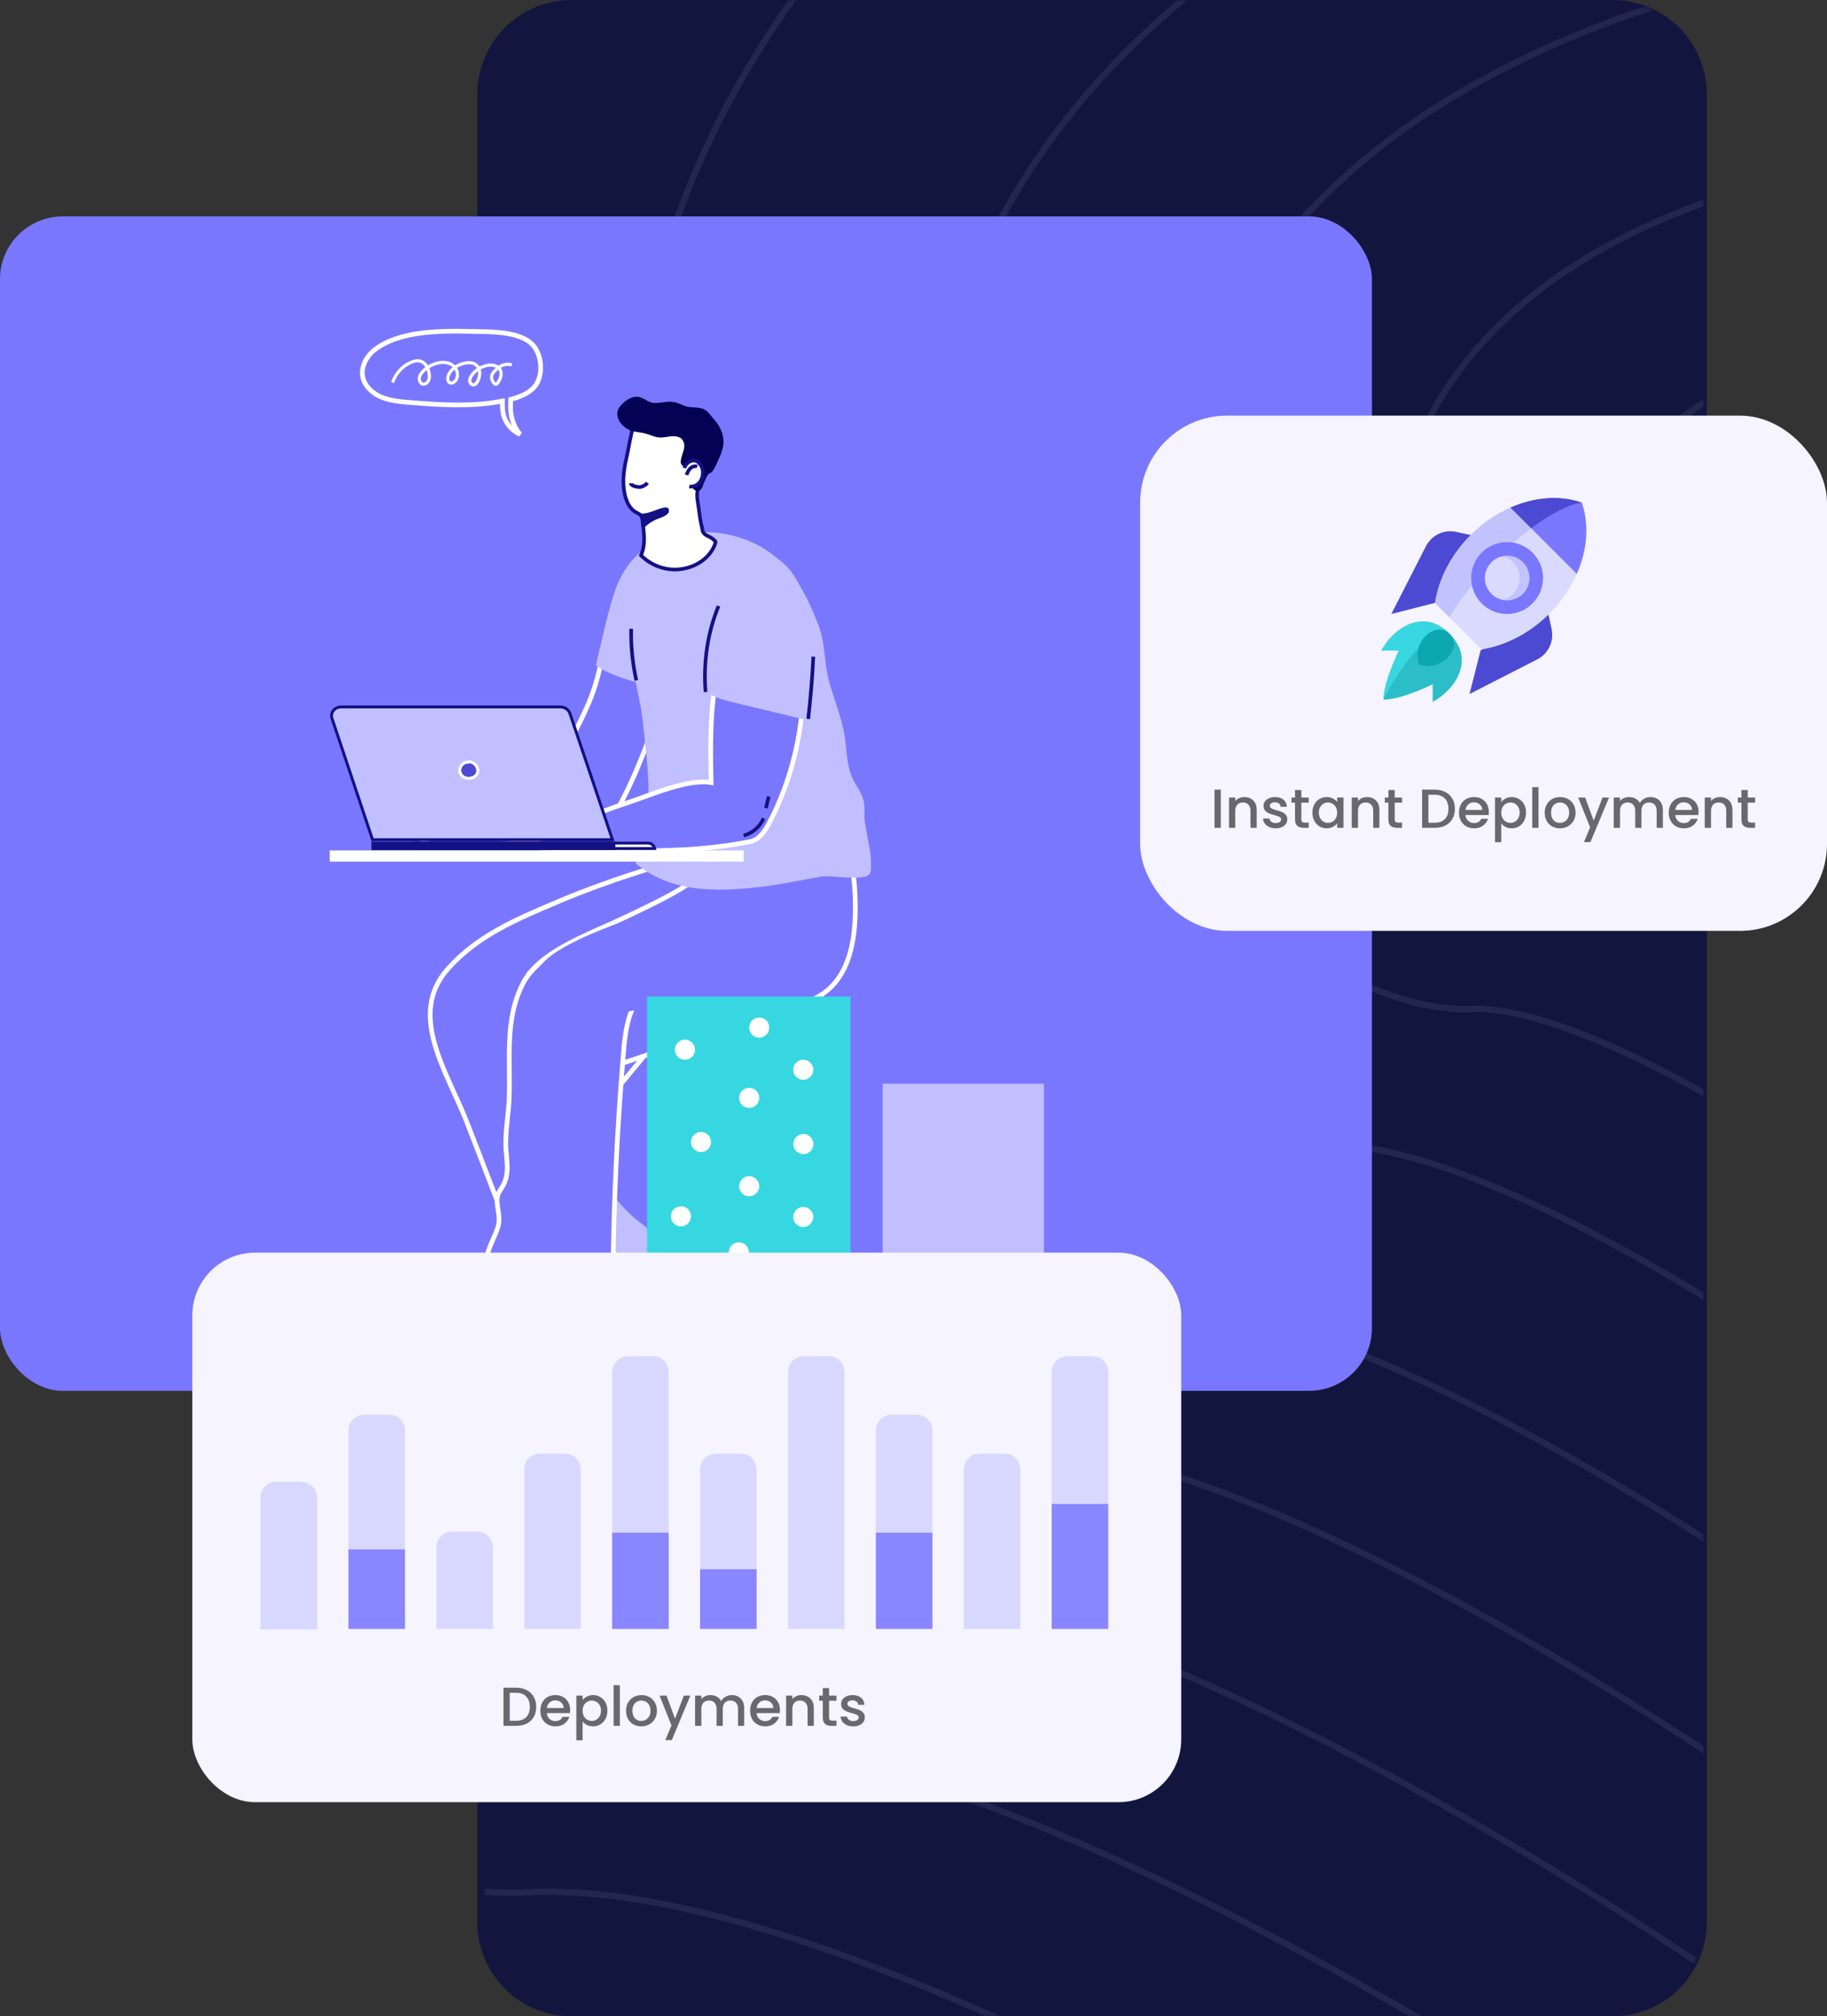 <svg width="532" height="587" viewBox="0 0 532 587" fill="none" xmlns="http://www.w3.org/2000/svg">
<rect x="0" y="0" width="532" height="587" fill="#333333" stroke="none"/>
<path d="M139 27.425C139 12.278 151.279 0 166.425 0H469.575C484.721 0 497 12.278 497 27.425V559.575C497 574.721 484.721 587 469.575 587H166.425C151.279 587 139 574.721 139 559.575V27.425Z" fill="#12163E"/>
<mask id="mask0_123_3" style="mask-type:alpha" maskUnits="userSpaceOnUse" x="141" y="0" width="355" height="587">
<path d="M141 27.425C141 12.278 153.279 0 168.425 0H468.575C483.721 0 496 12.278 496 27.425V559.575C496 574.721 483.721 587 468.575 587H168.425C153.279 587 141 574.721 141 559.575V27.425Z" fill="#12163E"/>
</mask>
<g mask="url(#mask0_123_3)">
<path d="M977.293 -62.478C958.872 -210.931 815.648 -217.388 815.648 -217.388C654.003 -268.575 217.562 -230.858 123.27 45.958C28.977 322.775 215.542 424.476 292.997 421.109C354.96 418.415 473.724 492.277 525.361 529.545C672.996 662.633 814.974 565.915 878.959 514.728C1069.56 388.106 988.742 29.794 977.293 -62.478Z" stroke="#23274F" stroke-width="1.828"/>
<path d="M1051.64 -104.485C1030.03 -278.635 861.944 -286.21 861.944 -286.21C672.246 -346.258 160.061 -302.012 49.404 22.722C-61.253 347.456 157.69 466.762 248.587 462.812C321.305 459.651 460.68 546.3 521.278 590.019C694.536 746.144 861.154 632.685 936.243 572.637C1159.93 424.096 1065.08 3.76 1051.64 -104.485Z" stroke="#23274F" stroke-width="1.828"/>
<path d="M1130.23 -149.154C1105.22 -350.65 910.758 -359.414 910.758 -359.414C691.284 -428.891 98.705 -377.698 -29.321 -1.972C-157.347 373.753 95.962 511.793 201.126 507.222C285.258 503.565 446.51 603.819 516.62 654.404C717.072 835.044 909.843 703.769 996.718 634.292C1255.51 462.427 1145.78 -23.913 1130.23 -149.154Z" stroke="#23274F" stroke-width="1.828"/>
<path d="M1207.55 -193.04C1179.2 -421.402 958.785 -431.334 958.785 -431.334C710.016 -510.075 38.34 -452.056 -106.775 -26.234C-251.89 399.588 35.231 556.034 154.433 550.853C249.794 546.709 432.57 660.33 512.038 717.659C739.247 922.385 957.749 773.607 1056.22 694.866C1349.56 500.086 1225.18 -51.099 1207.55 -193.04Z" stroke="#23274F" stroke-width="1.828"/>
<path d="M1295.02 -242.411C1262.89 -500.998 1013.11 -512.245 1013.11 -512.245C731.203 -601.407 -29.943 -535.709 -194.388 -53.528C-358.833 428.653 -33.467 605.804 101.613 599.938C209.677 595.246 416.8 723.905 506.853 788.822C764.327 1020.64 1011.93 852.174 1123.52 763.011C1455.94 542.452 1314.98 -81.684 1295.02 -242.411Z" stroke="#23274F" stroke-width="1.828"/>
<path d="M904.565 -21.415C889.269 -144.712 770.336 -150.074 770.336 -150.074C636.106 -192.588 273.686 -161.262 195.386 68.646C117.085 298.554 272.009 383.021 336.327 380.224C387.782 377.987 486.403 439.333 529.282 470.286C651.878 580.82 769.776 500.493 822.909 457.979C981.188 352.814 914.073 55.221 904.565 -21.415Z" stroke="#23274F" stroke-width="1.828"/>
<path d="M822.174 25.605C810.435 -68.906 719.161 -73.017 719.161 -73.017C616.147 -105.605 338.011 -81.593 277.92 94.641C217.829 270.874 336.723 335.621 386.084 333.477C425.572 331.762 501.259 378.786 534.166 402.512C628.251 487.241 718.731 425.667 759.507 393.079C880.977 312.466 829.471 84.35 822.174 25.605Z" stroke="#23274F" stroke-width="1.828"/>
<path d="M752.458 65.573C743.729 -4.471 675.858 -7.518 675.858 -7.518C599.259 -31.669 392.44 -13.873 347.757 116.736C303.073 247.345 391.482 295.33 428.186 293.741C457.549 292.47 513.829 327.321 538.298 344.905C608.259 407.699 675.539 362.065 705.86 337.913C796.184 278.17 757.884 109.109 752.458 65.573Z" stroke="#23274F" stroke-width="1.828"/>
<path d="M690.348 100.838C684.3 52.383 637.28 50.275 637.28 50.275C584.212 33.568 440.93 45.879 409.974 136.231C379.018 226.584 440.267 259.78 465.695 258.681C486.038 257.801 525.028 281.91 541.98 294.074C590.448 337.514 637.059 305.945 658.065 289.238C720.64 247.909 694.106 130.955 690.348 100.838Z" stroke="#23274F" stroke-width="1.828"/>
<path d="M634.574 132.185C630.934 102.92 602.637 101.647 602.637 101.647C570.701 91.556 484.472 98.992 465.842 153.561C447.213 208.131 484.073 228.18 499.376 227.516C511.618 226.985 535.083 241.545 545.285 248.892C574.453 275.128 602.504 256.062 615.146 245.971C652.804 221.01 636.836 150.375 634.574 132.185Z" stroke="#23274F" stroke-width="1.828"/>
</g>
<rect y="63" width="399.489" height="341.897" rx="18.283" fill="#7A77FF"/>
<g clip-path="url(#clip0_123_3)">
<path d="M176.495 375.561C177.442 374.884 178.389 374.343 179.201 373.667C179.742 373.261 180.148 372.99 180.689 372.585C183.395 370.555 186.1 368.12 188.13 365.414C189.618 363.25 190.43 360.274 188.941 358.244C188.4 357.433 187.589 356.756 186.777 356.215C184.071 354.186 181.636 351.751 179.471 349.18C177.848 347.286 176.766 345.122 175.278 343.092C172.031 338.763 166.484 337.681 163.102 340.657C160.126 343.228 159.72 348.233 161.884 352.427C162.561 353.78 163.373 355.133 164.049 356.35C169.46 367.038 161.343 372.855 156.202 381.919C155.12 383.813 154.308 386.654 156.067 388.007C157.826 389.36 160.261 388.142 162.02 386.925C163.102 386.113 164.184 385.437 165.267 384.625C166.619 383.543 167.972 382.46 169.325 381.378C171.625 379.349 173.925 377.32 176.495 375.561Z" fill="#C1BFFF"/>
<path d="M121.569 242.846C121.84 243.658 122.651 244.47 124.275 245.417C126.304 246.634 128.875 246.634 131.31 246.634C143.35 246.364 155.255 245.011 167.025 242.44C170.813 241.629 174.736 240.546 177.577 237.976C179.471 236.217 180.689 234.053 181.771 231.888C186.776 222.012 190.294 211.595 193.811 201.179C196.517 193.332 199.358 183.186 190.97 177.504C184.206 173.039 179.877 177.91 177.442 184.268C176.224 187.65 175.413 191.167 174.601 194.685C173.519 199.42 172.166 203.343 170.001 207.808C168.648 210.784 167.16 213.76 165.266 216.33C163.102 219.442 160.396 222.148 157.42 224.448C151.873 228.777 145.109 232.024 138.48 234.459C134.692 235.947 130.904 237.164 126.981 238.382C124.41 239.058 120.893 240.682 121.569 242.846Z" fill="#7A77FF" stroke="white" stroke-width="1.371" stroke-miterlimit="10"/>
<path d="M166.078 380.161C166.349 377.32 166.349 374.479 166.484 371.502C166.619 368.661 166.484 365.82 166.078 363.115C165.943 361.762 165.672 360.409 164.861 359.191C164.184 358.244 163.372 357.433 162.29 356.756C160.802 355.809 159.179 355.268 157.42 355.268C155.661 355.268 153.902 355.809 152.685 357.027C151.467 358.244 148.626 357.703 148.22 359.327C146.597 365.009 148.22 373.126 147.679 379.078C147.544 380.837 147.273 382.596 147.138 384.354C147.003 385.301 147.003 386.113 147.273 386.925C147.679 388.007 148.626 389.63 149.438 390.307C150.52 390.983 151.873 390.983 153.226 390.983C155.255 390.848 157.285 390.848 159.449 390.713C161.073 390.577 162.831 390.442 164.049 389.36C164.861 388.548 165.131 387.331 165.266 386.248C165.808 384.084 165.943 382.19 166.078 380.161Z" fill="#C1BFFF" stroke="#131183" stroke-width="1.058" stroke-miterlimit="10"/>
<path d="M122.787 396.936C126.034 397.071 129.281 397.206 132.528 397.342C139.021 397.612 145.515 396.936 152.144 396.259C154.985 395.989 157.826 395.718 160.667 395.448C162.426 395.312 164.184 395.177 165.943 395.448C166.214 394.907 166.349 394.23 166.349 393.554C166.349 390.036 166.619 386.384 166.349 382.866C166.214 380.972 164.59 381.649 162.967 381.649C161.073 381.649 159.179 381.513 157.285 381.378C153.497 380.972 149.844 380.16 146.191 379.078C146.191 380.16 145.786 381.107 145.244 381.919C144.703 382.731 144.027 383.407 143.215 383.813C141.592 384.895 139.698 385.437 137.669 385.978C134.557 386.789 131.581 387.736 128.469 388.548C125.763 389.36 123.464 390.172 121.84 392.742C121.434 393.418 121.028 394.23 121.164 395.042C121.434 395.718 121.975 396.395 122.787 396.936Z" fill="#C1BFFF"/>
<path d="M198.682 171.145L198.411 172.363L198.682 171.145Z" fill="#7A483A"/>
<path d="M179.471 170.875C180.553 168.169 181.906 165.734 183.665 163.569C184.747 162.352 185.965 161.134 187.182 160.052C194.082 154.235 204.499 160.052 203.146 168.981C202.875 171.01 202.47 173.039 202.199 175.069C200.576 184.403 199.493 193.603 194.894 201.99C187.994 198.743 179.877 198.067 173.519 193.738C175.007 187.379 177.171 177.098 179.471 170.875Z" fill="#C1BFFF"/>
<path d="M147.403 356.432C147.483 356.638 147.563 356.844 147.642 357.05L147.456 357.122C148.871 356.806 153.387 356.297 157.991 355.777C163.496 355.156 169.127 354.521 169.731 354.186C170.892 353.605 168.065 338.166 166.985 332.269C166.807 331.297 166.677 330.585 166.619 330.24C165.266 321.988 163.778 313.736 162.019 305.483C161.657 303.742 161.333 301.729 160.986 299.569C160.685 297.7 160.367 295.721 159.99 293.713C162.561 293.172 164.996 292.766 167.566 292.766M147.403 356.432C147.516 356.408 147.638 356.385 147.769 356.361C148.368 356.253 149.221 356.13 150.237 355.998C152.274 355.733 155.011 355.424 157.783 355.111L157.911 355.097C160.644 354.788 163.401 354.477 165.56 354.201C166.657 354.061 167.591 353.931 168.287 353.815C168.635 353.757 168.915 353.705 169.122 353.658C169.18 353.644 169.228 353.632 169.267 353.622M147.403 356.432C147.262 356.462 147.136 356.492 147.032 356.522C146.949 356.546 146.842 356.58 146.745 356.63L215.855 273.331M147.403 356.432C145.99 352.774 144.593 349.132 143.2 345.499C140.812 339.272 138.435 333.075 136.008 326.881C134.935 324.081 133.609 321.177 132.267 318.238C131.863 317.353 131.458 316.465 131.058 315.576C129.32 311.716 127.668 307.815 126.575 303.944C124.395 296.221 124.461 288.72 130.468 281.995C139.018 272.424 150.132 267.724 162.001 262.705C162.546 262.475 163.092 262.244 163.639 262.012C177.12 256.35 191.145 252.168 205.213 247.975C205.286 247.958 205.358 247.942 205.43 247.926C205.981 247.802 206.506 247.683 207.004 247.657C207.565 247.628 207.964 247.725 208.247 247.967L208.255 247.974L208.264 247.981C208.752 248.371 208.972 248.966 209.252 249.802C209.481 250.721 209.705 251.649 209.931 252.583C210.759 256.009 211.603 259.506 212.782 262.827L212.782 262.827L212.785 262.836C213.041 263.529 213.3 264.196 213.552 264.847C214.655 267.695 215.642 270.243 215.855 273.331M169.267 353.622C169.263 353.642 169.259 353.66 169.256 353.676C169.244 353.724 169.236 353.744 169.236 353.744C169.236 353.744 169.237 353.742 169.238 353.739C169.243 353.73 169.287 353.65 169.398 353.587C169.406 353.582 169.415 353.577 169.424 353.573L169.411 353.579L169.398 353.586C169.405 353.582 169.404 353.583 169.388 353.588C169.37 353.593 169.332 353.605 169.267 353.622ZM169.267 353.622C169.291 353.496 169.309 353.306 169.317 353.044C169.333 352.447 169.287 351.601 169.19 350.566C168.995 348.502 168.605 345.776 168.157 342.981C167.516 338.973 166.771 334.906 166.319 332.441C166.138 331.45 166.004 330.718 165.943 330.353L165.943 330.351C164.591 322.106 163.105 313.865 161.349 305.626L161.348 305.623C161.006 303.982 160.7 302.106 160.379 300.113C160.355 299.969 160.332 299.824 160.309 299.679C160.008 297.809 159.691 295.839 159.316 293.84L159.193 293.181L159.849 293.042C162.429 292.499 164.914 292.083 167.55 292.081M167.55 292.081C167.545 292.081 167.539 292.081 167.534 292.082L167.566 292.766M167.55 292.081C167.555 292.081 167.561 292.081 167.566 292.081V292.766M167.55 292.081C173.323 291.81 179.125 291.946 184.903 292.115C185.43 292.13 185.956 292.146 186.483 292.162C191.742 292.318 196.977 292.474 202.183 292.352L202.191 292.351H202.199H202.2H202.201H202.201H202.202H202.203H202.204H202.205H202.206H202.206H202.207H202.208H202.209H202.21H202.211H202.211H202.212H202.213H202.214H202.215H202.216H202.216H202.217H202.218H202.219H202.22H202.221H202.222H202.222H202.223H202.224H202.225H202.226H202.227H202.228H202.229H202.23H202.23H202.231H202.232H202.233H202.234H202.235H202.236H202.237H202.238H202.239H202.24H202.24H202.241H202.242H202.243H202.244H202.245H202.246H202.247H202.248H202.249H202.25H202.251H202.252H202.253H202.254H202.255H202.256H202.257H202.258H202.259H202.26H202.261H202.261H202.262H202.263H202.264H202.265H202.266H202.267H202.268H202.269H202.27H202.271H202.272H202.273H202.274H202.275H202.276H202.277H202.278H202.279H202.28H202.282H202.283H202.284H202.285H202.286H202.287H202.288H202.289H202.29H202.291H202.292H202.293H202.294H202.295H202.296H202.297H202.298H202.299H202.3H202.301H202.302H202.303H202.304H202.306H202.307H202.308H202.309H202.31H202.311H202.312H202.313H202.314H202.315H202.316H202.317H202.318H202.32H202.321H202.322H202.323H202.324H202.325H202.326H202.327H202.328H202.329H202.33H202.332H202.333H202.334H202.335H202.336H202.337H202.338H202.339H202.34H202.342H202.343H202.344H202.345H202.346H202.347H202.348H202.349H202.351H202.352H202.353H202.354H202.355H202.356H202.357H202.358H202.36H202.361H202.362H202.363H202.364H202.365H202.366H202.368H202.369H202.37H202.371H202.372H202.373H202.374H202.376H202.377H202.378H202.379H202.38H202.381H202.382H202.384H202.385H202.386H202.387H202.388H202.389H202.391H202.392H202.393H202.394H202.395H202.396H202.398H202.399H202.4H202.401H202.402H202.403H202.405H202.406H202.407H202.408H202.409H202.41H202.412H202.413H202.414H202.415H202.416H202.418H202.419H202.42H202.421H202.422H202.423H202.425H202.426H202.427H202.428H202.429H202.431H202.432H202.433H202.434H202.435H202.436H202.438H202.439H202.44H202.441H202.442H202.444H202.445H202.446H202.447H202.448H202.449H202.451H202.452H202.453H202.454H202.455H202.457H202.458H202.459H202.46H202.461H202.463H202.464H202.465H202.466H202.467H202.468H202.47H202.471H202.472H202.473H202.474H202.476H202.477H202.478H202.479H202.48H202.482H202.483H202.484H202.485H202.486H202.488H202.489H202.49H202.491H202.492H202.493H202.495H202.496H202.497H202.498H202.499H202.501H202.502H202.503H202.504H202.505H202.506H202.508H202.509H202.51H202.511H202.512H202.514H202.515H202.516H202.517H202.518H202.519H202.521H202.522H202.523H202.524H202.525H202.527H202.528H202.529H202.53H202.531H202.532H202.534H202.535H202.536H202.537H202.538H202.539H202.541H202.542H202.543H202.544H202.545H202.546H202.548H202.549H202.55H202.551H202.552H202.553H202.555H202.556H202.557H202.558H202.559H202.56H202.561H202.563H202.564H202.565H202.566H202.567H202.568H202.57H202.571H202.572H202.573H202.574H202.575H202.576H202.577H202.579H202.58H202.581H202.582H202.583H202.584H202.585H202.587H202.588H202.589H202.59H202.591H202.592H202.593H202.594H202.596H202.597H202.598H202.599H202.6H202.601H202.602H202.603H202.604H202.606H202.607H202.608H202.609H202.61H202.611H202.612H202.613H202.614H202.615H202.617H202.618H202.619H202.62H202.621H202.622H202.623H202.624H202.625H202.626H202.627H202.628H202.63H202.631H202.632H202.633H202.634H202.635H202.636H202.637H202.638H202.639H202.64H202.641H202.642H202.643H202.644H202.645H202.646H202.648H202.649H202.65H202.651H202.652H202.653H202.654H202.655H202.656H202.657H202.658H202.659H202.66H202.661H202.662H202.663H202.664H202.665H202.666H202.667H202.668H202.669H202.67H202.671H202.672H202.673H202.674H202.675H202.676H202.677H202.678H202.679H202.68H202.681H202.682H202.683H202.684H202.685H202.686H202.687H202.688H202.688H202.689H202.69H202.691H202.692H202.693H202.694H202.695H202.696H202.697H202.698H202.699H202.7H202.701H202.702H202.703H202.703H202.704H202.705H202.706H202.707H202.708H202.709H202.71H202.711H202.712H202.712H202.713H202.714H202.715H202.716H202.717H202.718H202.719H202.719H202.72H202.721H202.722H202.723H202.724H202.725H202.725H202.726H202.727H202.728H202.729H202.729M167.566 292.766C173.84 292.471 180.154 292.659 186.464 292.847C191.72 293.004 196.974 293.16 202.199 293.037H202.74M202.729 292.351C202.725 292.351 202.722 292.352 202.718 292.352L202.74 293.037M202.729 292.351H202.73H202.731H202.731H202.732H202.733H202.734H202.735H202.735H202.736H202.737H202.738H202.739H202.739H202.74V293.037M202.729 292.351C210.565 292.091 216.517 283.806 215.855 273.331M202.74 293.037C211.128 292.766 217.216 283.973 216.539 273.285L215.855 273.333C215.855 273.332 215.855 273.332 215.855 273.331" fill="#7A77FF" stroke="white" stroke-width="1.371"/>
<path d="M153.131 284.877L153.131 284.878L153.135 284.871C155.67 280.711 160.529 277.367 165.941 274.518C168.634 273.1 171.437 271.818 174.117 270.625C174.719 270.357 175.315 270.093 175.903 269.833C177.922 268.94 179.839 268.092 181.525 267.275L181.531 267.272C186.124 265.111 190.739 262.939 195.221 260.495C201.784 256.94 206.705 252.973 212.014 247.664C216.065 243.749 220.314 240.043 225.325 237.933C230.457 235.828 236.425 235.733 240.916 238.682C243.861 240.668 245.716 243.696 246.904 247.209C248.093 250.727 248.595 254.682 248.865 258.451C249.269 264.854 249.194 272.056 247.271 278.222C245.356 284.361 241.63 289.429 234.723 291.71L234.717 291.712C228.357 293.877 222.007 296.038 215.523 298.065L215.523 298.065L215.513 298.068C207.625 300.67 199.735 303.322 191.875 305.963C186.682 307.709 181.503 309.45 176.347 311.168C176.267 311.181 176.201 311.203 176.153 311.221C176.087 311.246 176.026 311.276 175.995 311.291H175.927L175.782 311.364C175.576 311.467 175.276 311.562 175.007 311.562H174.929L174.852 311.579C169.886 312.726 162.943 310.31 157.222 304.722L157.222 304.722L157.213 304.714C153.775 301.473 151.803 298.045 151.16 294.684C150.518 291.332 151.186 287.989 153.131 284.877Z" fill="#7A77FF" stroke="white" stroke-width="1.371"/>
<path d="M188.4 162.487C195.164 154.099 207.069 153.423 216.675 156.94C228.715 161.269 234.126 170.875 238.456 182.374C240.35 187.515 239.944 192.656 241.297 197.932C242.785 203.614 245.22 209.025 246.032 214.842C246.573 218.63 246.573 222.689 248.061 226.206C249.008 228.371 250.631 230.265 251.308 232.565C251.849 234.323 251.714 236.217 251.714 237.976C251.714 241.088 255.096 252.452 253.066 254.616C251.308 256.51 241.838 254.751 239.267 255.157C233.179 256.24 227.092 257.592 220.869 258.269C214.645 258.945 208.422 259.351 202.199 258.539C195.976 257.728 189.888 255.428 185.153 251.369C186.641 246.093 188.265 240.817 188.671 235.406C189.077 229.453 188.671 223.636 187.994 217.819C187.453 212.948 187.183 208.349 186.1 203.478C184.883 197.526 183.665 191.573 182.989 185.485C182.312 179.939 182.312 173.716 184.612 168.575C185.559 166.41 186.777 164.381 188.4 162.487Z" fill="#C1BFFF"/>
<path d="M203.281 142.465C203.552 141.924 203.958 141.383 204.228 140.841C204.905 139.624 205.446 138.406 205.987 137.053C206.934 134.618 207.61 132.048 207.475 129.342C207.34 126.772 206.122 124.472 204.363 122.578C203.416 121.631 202.74 120.819 201.387 120.684C199.899 120.549 198.411 120.819 196.788 120.955C194.758 121.09 192.594 120.955 190.564 120.413C187.182 119.602 185.559 120.008 184.612 123.39C183.53 126.907 183.124 130.289 182.312 133.807C181.5 137.459 181.094 141.247 182.177 144.9C182.583 146.253 183.259 147.606 184.341 148.553C185.559 149.635 186.776 149.364 187.047 151.258C187.453 154.911 188.129 158.293 186.641 161.675C189.753 164.787 194.352 166.41 198.817 165.599C203.011 164.922 206.934 162.216 208.287 158.158C208.287 158.023 208.422 157.752 208.287 157.617C208.287 157.482 208.151 157.346 208.016 157.346C207.475 156.67 206.528 156.264 205.716 155.858C205.446 155.723 205.175 155.452 204.905 155.182C204.634 154.911 204.499 154.37 204.499 153.964C203.958 151.935 203.687 149.77 203.416 147.741C203.281 146.388 202.605 143.953 203.281 142.465Z" fill="white" stroke="#131183" stroke-width="1.058" stroke-miterlimit="10"/>
<path d="M207.746 136.783C208.287 135.971 208.693 135.024 209.099 134.077C210.046 132.048 210.993 129.748 210.587 127.448C210.316 125.419 209.234 123.525 207.881 122.037C206.663 120.684 205.852 119.061 203.822 118.79C202.605 118.519 201.387 118.655 200.17 118.384C198.817 118.114 197.464 117.167 196.111 117.031C193.947 116.625 191.647 117.708 189.617 117.167C188.4 116.761 187.318 115.814 185.965 115.543C184.477 115.273 182.989 116.084 181.771 117.031C180.689 117.978 179.742 119.061 179.742 120.413C179.742 121.225 180.012 122.037 180.418 122.713C181.23 123.931 182.312 124.878 183.8 125.419C185.153 125.825 186.641 125.825 187.994 126.231C189.212 126.501 190.294 127.178 191.647 127.313C193.405 127.584 195.164 126.772 196.923 127.042C197.464 127.178 197.87 127.313 198.276 127.584C199.087 128.26 199.358 129.342 199.223 130.289C199.087 131.236 198.682 132.183 198.411 133.266C198.276 133.807 198.14 134.348 198.276 134.889C198.411 135.43 198.952 135.836 199.493 135.701C199.764 135.295 201.658 133.13 201.793 134.618C201.793 135.295 201.117 136.377 200.981 137.053C200.576 138.271 200.44 139.624 200.981 140.841C201.523 142.059 202.605 143.682 203.958 142.6C204.905 141.788 204.769 140.3 205.311 139.218C205.581 138.677 206.122 138.271 206.528 137.865C207.205 137.595 207.475 137.189 207.746 136.783Z" fill="#040254"/>
<path d="M148.229 320.678L148.229 320.678L148.229 320.666C148.365 317.676 148.337 314.68 148.308 311.715L148.308 311.691C148.279 308.712 148.252 305.765 148.387 302.852C148.659 297.03 149.581 291.391 152.422 286.038C153.781 283.516 156.328 280.815 159.209 278.781C162.108 276.735 165.211 275.457 167.664 275.593L167.78 275.6L167.892 275.568C169.706 275.043 171.568 274.428 173.431 273.812C174.693 273.395 175.956 272.977 177.207 272.587C180.335 271.612 183.46 270.783 186.569 270.451C188.349 270.315 190.08 270.363 191.187 271.359C192.379 272.443 192.458 274.393 192.059 276.253L192.057 276.262L192.056 276.27C191.401 279.739 189.827 282.869 188.087 286.045C187.854 286.469 187.619 286.895 187.382 287.322C185.862 290.065 184.302 292.883 183.286 295.932L183.283 295.939L183.281 295.947C182.175 299.542 181.765 303.394 181.494 307.054C179.734 328.442 178.651 349.833 178.515 371.363V371.367C178.515 371.483 178.46 371.66 178.176 371.902C177.89 372.148 177.439 372.396 176.829 372.635C175.613 373.111 173.938 373.482 172.159 373.768C169.032 374.269 165.72 374.485 164.321 374.576C164.133 374.588 163.979 374.598 163.865 374.606L163.854 374.607L163.843 374.608C160.012 375.005 156.027 374.61 152.148 373.807L152.143 373.806C151.514 373.68 148.674 372.881 145.993 371.953C144.656 371.491 143.387 371.006 142.468 370.568C142.005 370.347 141.661 370.153 141.448 369.994C141.4 369.958 141.364 369.929 141.338 369.906C141.476 367.667 141.747 365.374 142.504 363.355L142.505 363.355L142.508 363.345C142.836 362.426 143.231 361.537 143.639 360.62L143.644 360.609C144.046 359.704 144.46 358.772 144.807 357.802C145.548 355.798 145.314 353.986 145.059 352.371C145.043 352.269 145.027 352.169 145.011 352.069C144.768 350.546 144.56 349.241 144.956 347.884L144.957 347.88C145.066 347.498 145.263 347.122 145.524 346.699C145.611 346.558 145.711 346.403 145.816 346.239C146.001 345.951 146.204 345.637 146.377 345.333C147.483 343.486 147.724 341.48 147.689 339.512C147.671 338.528 147.584 337.536 147.496 336.572C147.49 336.504 147.483 336.437 147.477 336.369C147.394 335.469 147.313 334.594 147.283 333.735C147.217 331.549 147.382 329.387 147.601 327.214C147.661 326.614 147.726 326.011 147.791 325.407C147.96 323.836 148.13 322.253 148.229 320.678ZM141.28 369.845C141.28 369.845 141.28 369.846 141.282 369.848C141.28 369.846 141.279 369.845 141.28 369.845Z" fill="#7A77FF" stroke="white" stroke-width="1.371"/>
<path d="M226.28 234.865C225.604 236.488 224.792 237.976 223.98 239.599C222.763 241.899 221.139 244.47 218.433 245.011C198.952 248.934 178.119 247.581 158.367 246.905C157.014 246.905 155.391 246.499 155.255 245.146C164.184 240.682 173.384 236.758 182.853 233.647C189.482 231.482 200.305 226.612 207.07 227.83C206.799 215.654 206.664 203.208 209.91 191.438C210.857 187.785 212.346 184.133 214.916 181.427C217.486 178.721 221.41 176.963 225.062 177.91C228.445 178.721 230.88 181.698 232.233 184.944C235.073 192.25 233.991 202.531 233.18 210.243C232.097 218.63 229.797 227.018 226.28 234.865Z" fill="#7A77FF" stroke="white" stroke-width="1.371" stroke-miterlimit="10"/>
<path d="M207.881 181.427C207.746 181.833 207.746 182.239 207.61 182.644C207.205 185.08 203.011 198.608 204.228 200.096C206.528 202.667 210.045 203.614 213.292 204.425C221.004 206.319 228.715 208.078 236.291 209.972C236.697 210.107 236.02 197.661 236.02 196.444C235.885 186.432 236.967 176.421 231.15 167.493C229.121 164.381 226.144 162.081 222.762 160.728C220.057 159.646 216.404 159.511 214.51 161.675C213.698 162.487 213.292 163.705 212.886 164.787C210.992 170.334 209.098 175.745 207.881 181.427Z" fill="#C1BFFF"/>
<path d="M188.671 245.437C189.642 245.437 190.442 246.11 190.635 247.02H120.778V245.437H188.671Z" fill="white" stroke="#131183" stroke-width="0.853"/>
<path d="M165.944 207.672L165.945 207.673L178.337 244.449H108.483L96.675 209.16L96.675 209.16L96.673 209.152C96.11 207.576 97.334 205.799 99.383 205.799H163.237C164.418 205.799 165.6 206.639 165.944 207.672Z" fill="#C1BFFF" stroke="#131183" stroke-width="0.853"/>
<path d="M108.158 247.466H179.183V245.031H108.158V247.466Z" fill="#131183"/>
<path d="M136.685 226.584L136.685 226.584L136.682 226.584C135.379 226.703 134.126 225.87 133.903 224.64C133.679 223.413 134.571 222.154 135.815 221.907H135.815H135.816H135.816H135.817H135.818H135.818H135.819H135.82H135.82H135.821H135.821H135.822H135.823H135.823H135.824H135.824H135.825H135.826H135.826H135.827H135.827H135.828H135.829H135.829H135.83H135.83H135.831H135.831H135.832H135.833H135.833H135.834H135.834H135.835H135.835H135.836H135.837H135.837H135.838H135.838H135.839H135.839H135.84H135.84H135.841H135.841H135.842H135.843H135.843H135.844H135.844H135.845H135.845H135.846H135.846H135.847H135.847H135.848H135.848H135.849H135.849H135.85H135.85H135.851H135.851H135.852H135.852H135.853H135.853H135.854H135.854H135.855H135.855H135.856H135.856H135.857H135.857H135.858H135.858H135.859H135.859H135.86H135.86H135.861H135.861H135.862H135.862H135.863H135.863H135.864H135.864H135.864H135.865H135.865H135.866H135.866H135.867H135.867H135.868H135.868H135.869H135.869H135.869H135.87H135.87H135.871H135.871H135.872H135.872H135.873H135.873H135.874H135.874H135.874H135.875H135.875H135.876H135.876H135.877H135.877H135.877H135.878H135.878H135.879H135.879H135.88H135.88H135.88H135.881H135.881H135.882H135.882H135.883H135.883H135.883H135.884H135.884H135.885H135.885H135.886H135.886H135.886H135.887H135.887H135.888H135.888H135.888H135.889H135.889H135.89H135.89H135.89H135.891H135.891H135.892H135.892H135.893H135.893H135.893H135.894H135.894H135.895H135.895H135.895H135.896H135.896H135.897H135.897H135.897H135.898H135.898H135.899H135.899H135.899H135.9H135.9H135.901H135.901H135.901H135.902H135.902H135.903H135.903H135.903H135.904H135.904H135.905H135.905H135.905H135.906H135.906H135.907H135.907H135.907H135.908H135.908H135.909H135.909H135.909H135.91H135.91H135.911H135.911H135.911H135.912H135.912H135.913H135.913H135.913H135.914H135.914H135.914H135.915H135.915H135.916H135.916H135.916H135.917H135.917H135.918H135.918H135.918H135.919H135.919H135.92H135.92H135.92H135.921H135.921H135.922H135.922H135.922H135.923H135.923H135.924H135.924H135.925H135.925H135.925H135.926H135.926H135.927H135.927H135.927H135.928H135.928H135.929H135.929H135.929H135.93H135.93H135.931H135.931H135.931H135.932H135.932H135.933H135.933H135.934H135.934H135.934H135.935H135.935H135.936H135.936H135.936H135.937H135.937H135.938H135.938H135.939H135.939H135.939H135.94H135.94H135.941H135.941H135.942H135.942H135.943H135.943H135.943H135.944H135.944H135.945H135.945H135.946H135.946H135.946H135.947H135.947H135.948H135.948H135.949H135.949H135.95H135.95H135.951H135.951H135.951H135.952H135.952H135.953H135.953H135.954H135.954H135.955H135.955H135.956H135.956H135.957H135.957H135.958H135.958H135.958H135.959H135.959H135.96H135.96H135.961H135.961H135.962H135.962H135.963H135.963H135.964H135.964H135.965H135.965H135.966H135.966H135.967H135.967H135.968H135.968H135.969H135.969H135.97H135.97H135.971H135.971H135.972H135.972H135.973H135.973H135.974H135.975H135.975H135.976H135.976H135.977H135.977H135.978H135.978H135.979H135.979H135.98H135.98H135.981H135.982H135.982H135.983H135.983H135.984H135.984H135.985H135.985H135.986H135.987H135.987H135.988H135.988H135.989H135.989H135.99H135.991H135.991H135.992H135.992H135.993H135.994H135.994H135.995H135.995H135.996H135.997H135.997H135.998H135.998H135.999H136H136H136.001H136.002H136.002H136.003H136.003H136.004H136.005H136.005H136.006H136.007H136.007H136.008H136.009H136.009H136.01H136.011H136.011H136.012H136.013H136.013H136.014H136.015H136.015H136.016H136.017H136.017H136.018H136.019H136.019H136.02H136.021H136.021H136.022H136.023H136.024H136.024H136.025H136.026H136.026H136.027H136.028H136.029H136.029H136.03H136.031H136.032H136.032H136.033H136.034H136.035H136.035H136.036H136.037H136.038H136.038H136.039H136.04H136.041H136.041H136.042H136.043H136.044H136.045H136.225L136.352 221.779C136.356 221.776 136.359 221.772 136.363 221.769C137.724 221.663 139.012 222.815 139.128 224.213C139.236 225.507 138.169 226.46 136.685 226.584Z" fill="#4C4AD2" stroke="white" stroke-width="0.871"/>
<path d="M200.711 141.653C201.929 141.788 203.146 141.247 203.823 140.3C204.499 139.353 204.77 138.136 204.635 136.918C204.364 135.295 203.011 133.536 201.252 134.212C200.305 134.483 199.629 135.295 199.223 136.242" fill="white"/>
<path d="M200.711 141.653C201.929 141.788 203.146 141.247 203.823 140.3C204.499 139.353 204.77 138.136 204.635 136.918C204.364 135.295 203.011 133.536 201.252 134.212C200.305 134.483 199.629 135.295 199.223 136.242" stroke="#131183" stroke-width="1.058" stroke-miterlimit="10"/>
<path d="M209.234 176.421C205.987 184.268 204.77 192.926 205.446 201.449" stroke="#131183" stroke-width="1.058" stroke-miterlimit="10"/>
<path d="M235.344 209.296C236.02 203.208 236.561 197.255 236.832 191.167" stroke="#131183" stroke-width="1.058" stroke-miterlimit="10"/>
<path d="M185.288 198.067C184.206 193.197 183.665 188.056 183.8 183.05" stroke="#131183" stroke-width="1.058" stroke-miterlimit="10"/>
<path d="M203.011 135.836C202.335 135.565 201.523 135.836 200.982 136.377C200.441 136.918 200.17 137.595 199.899 138.271" stroke="#131183" stroke-width="1.058" stroke-miterlimit="10"/>
<path d="M183.665 140.706C183.665 140.841 183.8 140.977 183.936 141.112C184.612 141.653 185.559 141.788 186.371 141.788C187.182 141.653 187.994 141.247 188.535 140.571" fill="white"/>
<path d="M183.665 140.706C183.665 140.841 183.8 140.977 183.936 141.112C184.612 141.653 185.559 141.788 186.371 141.788C187.182 141.653 187.994 141.247 188.535 140.571" stroke="#131183" stroke-width="1.058" stroke-miterlimit="10"/>
<path d="M194.487 147.876C194.217 147.741 193.946 147.741 193.54 147.741C191.105 148.147 188.805 149.77 186.37 149.5C186.235 149.5 186.1 149.5 185.964 149.364C186.37 149.77 186.641 150.176 186.911 150.717C187.182 151.394 187.182 152.07 187.317 152.747C187.317 152.882 187.452 153.152 187.452 153.288L187.588 153.558C188.941 152.341 190.429 151.394 192.052 150.853C193.134 150.447 194.217 150.041 194.758 149.094C194.758 148.688 194.893 148.147 194.487 147.876Z" fill="#131183"/>
<path d="M216.539 247.581H96V250.828H216.539V247.581Z" fill="white"/>
<path d="M216.54 243.252C219.11 242.576 221.275 240.682 222.357 238.247" stroke="#131183" stroke-width="1.058" stroke-miterlimit="10"/>
<path d="M223.033 235.27C223.303 234.188 223.574 232.971 223.844 231.888" stroke="#131183" stroke-width="1.058" stroke-miterlimit="10"/>
<path d="M159.123 289.514C146.265 279.578 177.047 269.739 192.438 264.382L214.94 289.514L171.105 296.235L159.123 289.514Z" fill="#7A77FF"/>
<path d="M144.753 386.281C144.093 384.698 142.775 383.446 141.127 382.853C140.731 382.721 140.204 382.655 139.874 382.918C139.413 383.38 139.874 384.105 140.27 384.633C140.929 385.555 141.456 386.61 141.72 387.731C141.852 388.127 141.918 388.654 141.588 388.984C141.259 389.313 140.731 389.313 140.336 389.115C139.94 388.918 139.676 388.522 139.347 388.192C138.622 387.335 137.699 386.676 136.644 386.215C136.446 386.149 136.248 386.083 136.051 386.083C135.457 386.281 135.853 387.072 136.182 387.599C136.908 388.588 137.237 389.775 137.171 390.961" stroke="#4C4AD2" stroke-width="1.031" stroke-miterlimit="10"/>
</g>
<rect x="257.01" y="315.484" width="46.98" height="89.261" fill="#C1BFFF"/>
<rect x="188.42" y="290.115" width="59.194" height="114.63" fill="#37D7E1"/>
<circle cx="204.129" cy="332.474" r="2.924" fill="white"/>
<circle cx="233.937" cy="333.059" r="2.924" fill="white"/>
<circle cx="218.157" cy="345.333" r="2.924" fill="white"/>
<circle cx="229.558" cy="374.056" r="2.924" fill="white"/>
<circle cx="221.079" cy="299.16" r="2.924" fill="white"/>
<circle cx="233.898" cy="354.292" r="2.924" fill="white"/>
<circle cx="233.898" cy="311.434" r="2.924" fill="white"/>
<circle cx="198.285" cy="354.1" r="2.924" fill="white"/>
<circle cx="199.453" cy="305.589" r="2.924" fill="white"/>
<circle cx="202.373" cy="377.788" r="2.924" fill="white"/>
<circle cx="215.166" cy="388.448" r="2.924" fill="white"/>
<circle cx="215.152" cy="364.585" r="2.924" fill="white"/>
<circle cx="218.157" cy="319.616" r="2.924" fill="white"/>
<circle cx="203.675" cy="401.596" r="2.924" fill="white"/>
<circle cx="237.02" cy="390.581" r="2.924" fill="white"/>
<path d="M155.152 100.428L155.153 100.428C156.485 101.89 157.281 104.081 157.416 106.342C157.552 108.603 157.021 110.828 155.833 112.373C154.26 114.336 151.798 115.426 149.208 116.126L148.73 116.255L148.702 116.75C148.63 118.055 148.628 119.395 148.853 120.75C149.197 122.81 150.063 124.884 151.463 126.464C149.119 125.428 147.244 123.328 146.632 120.83L146.631 120.827C146.365 119.764 146.295 118.686 146.295 117.572V116.749L145.486 116.898C137.033 118.447 128.207 117.887 119.435 117.174L119.435 117.174L119.429 117.173C116.501 116.959 113.613 116.677 111.021 115.586C108.44 114.499 106.228 112.431 105.651 109.867C105.012 106.991 106.543 103.886 108.975 101.927C111.368 100.012 114.332 98.763 117.625 97.922L117.626 97.922C124.414 96.174 132.319 96.355 138.635 96.499C138.915 96.505 139.191 96.512 139.464 96.518V96.518L139.469 96.518C141.863 96.554 144.964 96.608 147.904 97.131C150.862 97.658 153.526 98.639 155.152 100.428Z" stroke="white" stroke-width="1.371"/>
<path d="M114.318 111.371C115.173 108.805 117.098 106.596 119.592 105.527C120.448 105.17 121.374 104.885 122.23 105.099C123.94 105.455 124.867 107.38 125.009 109.162C125.081 109.803 125.009 110.445 124.653 111.015C124.297 111.585 123.655 111.942 123.085 111.799C122.443 111.656 122.087 110.944 122.087 110.231C122.087 109.589 122.443 108.948 122.871 108.449C123.798 107.309 125.009 106.524 126.364 106.026C128.146 105.313 130.284 105.241 131.781 106.311C133.349 107.38 133.777 110.017 132.28 111.157C131.995 111.371 131.567 111.585 131.211 111.514C130.355 111.371 130.213 110.088 130.569 109.233C131.424 107.237 133.491 106.026 135.63 105.669C136.628 105.527 137.697 105.527 138.552 106.168C140.12 107.309 139.906 109.732 138.908 111.3C138.695 111.585 138.481 111.942 138.196 112.013C137.554 112.227 136.913 111.656 136.77 111.015C136.699 110.373 137.055 109.732 137.412 109.162C138.481 107.736 140.12 106.738 141.831 106.382C143.185 106.097 144.896 106.382 145.608 107.594C146.321 108.805 145.751 110.373 144.896 111.514C144.753 111.728 144.611 111.87 144.326 111.87C144.112 111.87 143.969 111.656 143.827 111.514C142.33 109.661 143.47 108.378 145.11 107.023C146.179 106.168 147.747 105.812 149.03 106.239" stroke="white" stroke-width="0.914" stroke-miterlimit="10"/>
<rect x="332" y="121" width="200" height="150" rx="25.319" fill="#F5F4FF"/>
<path d="M355.477 229.88V241H353.653V229.88H355.477ZM362.32 232.04C363.013 232.04 363.632 232.184 364.176 232.472C364.731 232.76 365.163 233.187 365.472 233.752C365.781 234.317 365.936 235 365.936 235.8V241H364.128V236.072C364.128 235.283 363.931 234.68 363.536 234.264C363.141 233.837 362.603 233.624 361.92 233.624C361.237 233.624 360.693 233.837 360.288 234.264C359.893 234.68 359.696 235.283 359.696 236.072V241H357.872V232.184H359.696V233.192C359.995 232.829 360.373 232.547 360.832 232.344C361.301 232.141 361.797 232.04 362.32 232.04ZM371.463 241.144C370.769 241.144 370.145 241.021 369.591 240.776C369.047 240.52 368.615 240.179 368.295 239.752C367.975 239.315 367.804 238.829 367.783 238.296H369.671C369.703 238.669 369.879 238.984 370.199 239.24C370.529 239.485 370.94 239.608 371.431 239.608C371.943 239.608 372.337 239.512 372.615 239.32C372.903 239.117 373.047 238.861 373.047 238.552C373.047 238.221 372.887 237.976 372.567 237.816C372.257 237.656 371.761 237.48 371.079 237.288C370.417 237.107 369.879 236.931 369.463 236.76C369.047 236.589 368.684 236.328 368.375 235.976C368.076 235.624 367.927 235.16 367.927 234.584C367.927 234.115 368.065 233.688 368.343 233.304C368.62 232.909 369.015 232.6 369.527 232.376C370.049 232.152 370.647 232.04 371.319 232.04C372.321 232.04 373.127 232.296 373.735 232.808C374.353 233.309 374.684 233.997 374.727 234.872H372.903C372.871 234.477 372.711 234.163 372.423 233.928C372.135 233.693 371.745 233.576 371.255 233.576C370.775 233.576 370.407 233.667 370.151 233.848C369.895 234.029 369.767 234.269 369.767 234.568C369.767 234.803 369.852 235 370.023 235.16C370.193 235.32 370.401 235.448 370.647 235.544C370.892 235.629 371.255 235.741 371.735 235.88C372.375 236.051 372.897 236.227 373.303 236.408C373.719 236.579 374.076 236.835 374.375 237.176C374.673 237.517 374.828 237.971 374.839 238.536C374.839 239.037 374.7 239.485 374.423 239.88C374.145 240.275 373.751 240.584 373.239 240.808C372.737 241.032 372.145 241.144 371.463 241.144ZM378.937 233.672V238.552C378.937 238.883 379.012 239.123 379.161 239.272C379.321 239.411 379.588 239.48 379.961 239.48H381.081V241H379.641C378.82 241 378.191 240.808 377.753 240.424C377.316 240.04 377.097 239.416 377.097 238.552V233.672H376.057V232.184H377.097V229.992H378.937V232.184H381.081V233.672H378.937ZM382.155 236.552C382.155 235.667 382.336 234.883 382.699 234.2C383.072 233.517 383.573 232.989 384.203 232.616C384.843 232.232 385.547 232.04 386.315 232.04C387.008 232.04 387.611 232.179 388.123 232.456C388.645 232.723 389.061 233.059 389.371 233.464V232.184H391.211V241H389.371V239.688C389.061 240.104 388.64 240.451 388.107 240.728C387.573 241.005 386.965 241.144 386.283 241.144C385.525 241.144 384.832 240.952 384.203 240.568C383.573 240.173 383.072 239.629 382.699 238.936C382.336 238.232 382.155 237.437 382.155 236.552ZM389.371 236.584C389.371 235.976 389.243 235.448 388.987 235C388.741 234.552 388.416 234.211 388.011 233.976C387.605 233.741 387.168 233.624 386.699 233.624C386.229 233.624 385.792 233.741 385.387 233.976C384.981 234.2 384.651 234.536 384.395 234.984C384.149 235.421 384.027 235.944 384.027 236.552C384.027 237.16 384.149 237.693 384.395 238.152C384.651 238.611 384.981 238.963 385.387 239.208C385.803 239.443 386.24 239.56 386.699 239.56C387.168 239.56 387.605 239.443 388.011 239.208C388.416 238.973 388.741 238.632 388.987 238.184C389.243 237.725 389.371 237.192 389.371 236.584ZM398.054 232.04C398.748 232.04 399.366 232.184 399.91 232.472C400.465 232.76 400.897 233.187 401.206 233.752C401.516 234.317 401.67 235 401.67 235.8V241H399.862V236.072C399.862 235.283 399.665 234.68 399.27 234.264C398.876 233.837 398.337 233.624 397.654 233.624C396.972 233.624 396.428 233.837 396.022 234.264C395.628 234.68 395.43 235.283 395.43 236.072V241H393.606V232.184H395.43V233.192C395.729 232.829 396.108 232.547 396.566 232.344C397.036 232.141 397.532 232.04 398.054 232.04ZM406.125 233.672V238.552C406.125 238.883 406.2 239.123 406.349 239.272C406.509 239.411 406.776 239.48 407.149 239.48H408.269V241H406.829C406.008 241 405.378 240.808 404.941 240.424C404.504 240.04 404.285 239.416 404.285 238.552V233.672H403.245V232.184H404.285V229.992H406.125V232.184H408.269V233.672H406.125ZM417.738 229.88C418.922 229.88 419.957 230.109 420.842 230.568C421.738 231.016 422.426 231.667 422.906 232.52C423.397 233.363 423.642 234.349 423.642 235.48C423.642 236.611 423.397 237.592 422.906 238.424C422.426 239.256 421.738 239.896 420.842 240.344C419.957 240.781 418.922 241 417.738 241H414.106V229.88H417.738ZM417.738 239.512C419.04 239.512 420.037 239.16 420.73 238.456C421.424 237.752 421.77 236.76 421.77 235.48C421.77 234.189 421.424 233.181 420.73 232.456C420.037 231.731 419.04 231.368 417.738 231.368H415.93V239.512H417.738ZM433.53 236.376C433.53 236.707 433.509 237.005 433.466 237.272H426.73C426.783 237.976 427.045 238.541 427.514 238.968C427.983 239.395 428.559 239.608 429.242 239.608C430.223 239.608 430.917 239.197 431.322 238.376H433.29C433.023 239.187 432.538 239.853 431.834 240.376C431.141 240.888 430.277 241.144 429.242 241.144C428.399 241.144 427.642 240.957 426.97 240.584C426.309 240.2 425.786 239.667 425.402 238.984C425.029 238.291 424.842 237.491 424.842 236.584C424.842 235.677 425.023 234.883 425.386 234.2C425.759 233.507 426.277 232.973 426.938 232.6C427.61 232.227 428.378 232.04 429.242 232.04C430.074 232.04 430.815 232.221 431.466 232.584C432.117 232.947 432.623 233.459 432.986 234.12C433.349 234.771 433.53 235.523 433.53 236.376ZM431.626 235.8C431.615 235.128 431.375 234.589 430.906 234.184C430.437 233.779 429.855 233.576 429.162 233.576C428.533 233.576 427.994 233.779 427.546 234.184C427.098 234.579 426.831 235.117 426.746 235.8H431.626ZM437.149 233.48C437.458 233.075 437.88 232.733 438.413 232.456C438.946 232.179 439.549 232.04 440.221 232.04C440.989 232.04 441.688 232.232 442.317 232.616C442.957 232.989 443.458 233.517 443.821 234.2C444.184 234.883 444.365 235.667 444.365 236.552C444.365 237.437 444.184 238.232 443.821 238.936C443.458 239.629 442.957 240.173 442.317 240.568C441.688 240.952 440.989 241.144 440.221 241.144C439.549 241.144 438.952 241.011 438.429 240.744C437.906 240.467 437.48 240.125 437.149 239.72V245.192H435.325V232.184H437.149V233.48ZM442.509 236.552C442.509 235.944 442.381 235.421 442.125 234.984C441.88 234.536 441.549 234.2 441.133 233.976C440.728 233.741 440.29 233.624 439.821 233.624C439.362 233.624 438.925 233.741 438.509 233.976C438.104 234.211 437.773 234.552 437.517 235C437.272 235.448 437.149 235.976 437.149 236.584C437.149 237.192 437.272 237.725 437.517 238.184C437.773 238.632 438.104 238.973 438.509 239.208C438.925 239.443 439.362 239.56 439.821 239.56C440.29 239.56 440.728 239.443 441.133 239.208C441.549 238.963 441.88 238.611 442.125 238.152C442.381 237.693 442.509 237.16 442.509 236.552ZM447.993 229.16V241H446.169V229.16H447.993ZM454.212 241.144C453.38 241.144 452.628 240.957 451.956 240.584C451.284 240.2 450.756 239.667 450.372 238.984C449.988 238.291 449.796 237.491 449.796 236.584C449.796 235.688 449.993 234.893 450.388 234.2C450.782 233.507 451.321 232.973 452.004 232.6C452.686 232.227 453.449 232.04 454.292 232.04C455.134 232.04 455.897 232.227 456.58 232.6C457.262 232.973 457.801 233.507 458.196 234.2C458.59 234.893 458.788 235.688 458.788 236.584C458.788 237.48 458.585 238.275 458.18 238.968C457.774 239.661 457.22 240.2 456.516 240.584C455.822 240.957 455.054 241.144 454.212 241.144ZM454.212 239.56C454.681 239.56 455.118 239.448 455.524 239.224C455.94 239 456.276 238.664 456.532 238.216C456.788 237.768 456.916 237.224 456.916 236.584C456.916 235.944 456.793 235.405 456.548 234.968C456.302 234.52 455.977 234.184 455.572 233.96C455.166 233.736 454.729 233.624 454.26 233.624C453.79 233.624 453.353 233.736 452.948 233.96C452.553 234.184 452.238 234.52 452.004 234.968C451.769 235.405 451.652 235.944 451.652 236.584C451.652 237.533 451.892 238.269 452.372 238.792C452.862 239.304 453.476 239.56 454.212 239.56ZM468.527 232.184L463.119 245.144H461.231L463.023 240.856L459.551 232.184H461.583L464.063 238.904L466.639 232.184H468.527ZM480.575 232.04C481.268 232.04 481.887 232.184 482.431 232.472C482.986 232.76 483.418 233.187 483.727 233.752C484.047 234.317 484.207 235 484.207 235.8V241H482.399V236.072C482.399 235.283 482.202 234.68 481.807 234.264C481.412 233.837 480.874 233.624 480.191 233.624C479.508 233.624 478.964 233.837 478.559 234.264C478.164 234.68 477.967 235.283 477.967 236.072V241H476.159V236.072C476.159 235.283 475.962 234.68 475.567 234.264C475.172 233.837 474.634 233.624 473.951 233.624C473.268 233.624 472.724 233.837 472.319 234.264C471.924 234.68 471.727 235.283 471.727 236.072V241H469.903V232.184H471.727V233.192C472.026 232.829 472.404 232.547 472.863 232.344C473.322 232.141 473.812 232.04 474.335 232.04C475.039 232.04 475.668 232.189 476.223 232.488C476.778 232.787 477.204 233.219 477.503 233.784C477.77 233.251 478.186 232.829 478.751 232.52C479.316 232.2 479.924 232.04 480.575 232.04ZM494.608 236.376C494.608 236.707 494.587 237.005 494.544 237.272H487.808C487.861 237.976 488.123 238.541 488.592 238.968C489.061 239.395 489.637 239.608 490.32 239.608C491.301 239.608 491.995 239.197 492.4 238.376H494.368C494.101 239.187 493.616 239.853 492.912 240.376C492.219 240.888 491.355 241.144 490.32 241.144C489.477 241.144 488.72 240.957 488.048 240.584C487.387 240.2 486.864 239.667 486.48 238.984C486.107 238.291 485.92 237.491 485.92 236.584C485.92 235.677 486.101 234.883 486.464 234.2C486.837 233.507 487.355 232.973 488.016 232.6C488.688 232.227 489.456 232.04 490.32 232.04C491.152 232.04 491.893 232.221 492.544 232.584C493.195 232.947 493.701 233.459 494.064 234.12C494.427 234.771 494.608 235.523 494.608 236.376ZM492.704 235.8C492.693 235.128 492.453 234.589 491.984 234.184C491.515 233.779 490.933 233.576 490.24 233.576C489.611 233.576 489.072 233.779 488.624 234.184C488.176 234.579 487.909 235.117 487.824 235.8H492.704ZM500.851 232.04C501.544 232.04 502.163 232.184 502.707 232.472C503.262 232.76 503.694 233.187 504.003 233.752C504.312 234.317 504.467 235 504.467 235.8V241H502.659V236.072C502.659 235.283 502.462 234.68 502.067 234.264C501.672 233.837 501.134 233.624 500.451 233.624C499.768 233.624 499.224 233.837 498.819 234.264C498.424 234.68 498.227 235.283 498.227 236.072V241H496.403V232.184H498.227V233.192C498.526 232.829 498.904 232.547 499.363 232.344C499.832 232.141 500.328 232.04 500.851 232.04ZM508.922 233.672V238.552C508.922 238.883 508.996 239.123 509.146 239.272C509.306 239.411 509.572 239.48 509.946 239.48H511.066V241H509.626C508.804 241 508.175 240.808 507.738 240.424C507.3 240.04 507.082 239.416 507.082 238.552V233.672H506.042V232.184H507.082V229.992H508.922V232.184H511.066V233.672H508.922Z" fill="#68686D"/>
<path d="M428.261 155.752L424.038 154.837C420.492 154.068 416.872 155.783 415.22 159.015L405.135 178.747L417.863 175.506" fill="#4C4AD2"/>
<path d="M450.898 178.92L451.814 183.143C452.582 186.689 450.867 190.309 447.636 191.961L427.904 202.046L431.144 189.318" fill="#4C4AD2"/>
<path d="M451.165 178.655C445.357 184.462 438.295 187.98 431.41 189.054L417.863 175.507C418.936 168.621 422.455 161.56 428.262 155.752C431.771 152.243 435.739 149.571 439.848 147.768C446.873 144.683 454.316 144.143 460.595 146.32C462.773 152.6 462.234 160.044 459.149 167.069C457.346 171.178 454.674 175.146 451.165 178.655Z" fill="#DADAFF"/>
<path d="M435.402 162.892C429.594 168.699 424.971 174.656 422.086 179.729L417.863 175.507C418.936 168.62 422.454 161.56 428.262 155.752C431.771 152.243 435.739 149.57 439.848 147.767C446.873 144.683 454.315 144.143 460.594 146.319C456.952 146.78 451.661 149.471 445.864 153.784C442.474 156.306 438.91 159.383 435.402 162.892Z" fill="#C2C2FF"/>
<path d="M459.148 167.068L439.848 147.767C446.873 144.683 454.315 144.143 460.594 146.319C462.772 152.6 462.233 160.043 459.148 167.068Z" fill="#7A77FF"/>
<path d="M439.848 147.767L445.864 153.783C451.661 149.471 456.951 146.779 460.594 146.319C454.314 144.143 446.872 144.683 439.848 147.767Z" fill="#4C4AD2"/>
<path d="M402.894 203.68C408.245 203.68 417.176 199.214 417.176 199.214V204.336C423.578 200.921 429.766 192.172 422.084 184.49C414.402 176.808 405.653 182.996 402.239 189.398H407.36C407.36 189.398 402.894 198.33 402.894 203.68Z" fill="#2CBEC8"/>
<path d="M422.083 184.49C418.616 181.021 410.051 192.089 410.051 192.089C410.051 192.089 404.361 199.797 402.894 203.68C402.894 198.33 407.36 189.398 407.36 189.398H402.239C405.652 182.996 414.401 176.808 422.083 184.49Z" fill="#37D7E1"/>
<path d="M438.851 178.744C444.628 178.744 449.311 174.06 449.311 168.283C449.311 162.506 444.628 157.823 438.851 157.823C433.074 157.823 428.391 162.506 428.391 168.283C428.391 174.06 433.074 178.744 438.851 178.744Z" fill="#7A77FF"/>
<path d="M438.851 174.761C442.428 174.761 445.328 171.861 445.328 168.283C445.328 164.706 442.428 161.806 438.851 161.806C435.273 161.806 432.374 164.706 432.374 168.283C432.374 171.861 435.273 174.761 438.851 174.761Z" fill="#DADAFF"/>
<path d="M440.627 163.703C439.722 162.798 438.613 162.215 437.449 161.958C439.537 161.498 441.807 162.079 443.431 163.703C445.961 166.233 445.961 170.334 443.431 172.863C441.807 174.487 439.537 175.069 437.449 174.609C438.613 174.352 439.722 173.769 440.627 172.863C443.157 170.334 443.157 166.233 440.627 163.703Z" fill="#C2C2FF"/>
<path d="M422.91 189.578C424.823 185.806 420.845 181.828 417.073 183.742C416.35 184.108 415.672 184.594 415.068 185.198C412.843 187.423 412.229 190.649 413.225 193.427C416.003 194.423 419.228 193.808 421.453 191.583C422.057 190.979 422.543 190.301 422.91 189.578Z" fill="#0DA7B0"/>
<rect x="56" y="364.674" width="287.961" height="159.979" rx="18.283" fill="#F5F4FF"/>
<path d="M194.717 399.412C194.717 396.888 192.67 394.841 190.146 394.841H182.833C180.308 394.841 178.262 396.888 178.262 399.412V474.211H194.717V399.412Z" fill="#D8D8FF"/>
<rect width="16.455" height="28.013" transform="matrix(-1 0 0 1 194.717 446.199)" fill="#8A86FF"/>
<path d="M322.7 399.412C322.7 396.888 320.653 394.841 318.129 394.841H310.816C308.291 394.841 306.245 396.888 306.245 399.412V474.211H322.7V399.412Z" fill="#D8D8FF"/>
<rect width="16.455" height="36.378" transform="matrix(-1 0 0 1 322.7 437.834)" fill="#8A86FF"/>
<path d="M169.12 427.757C169.12 425.233 167.074 423.186 164.549 423.186H157.236C154.712 423.186 152.665 425.233 152.665 427.757V474.21H169.12V427.757Z" fill="#D8D8FF"/>
<path d="M297.103 427.757C297.103 425.233 295.057 423.186 292.532 423.186H285.219C282.695 423.186 280.648 425.233 280.648 427.757V474.21H297.103V427.757Z" fill="#D8D8FF"/>
<path d="M143.523 450.437C143.523 447.912 141.477 445.866 138.953 445.866H131.639C129.115 445.866 127.069 447.912 127.069 450.437V474.212H143.523V450.437Z" fill="#D8D8FF"/>
<path d="M117.927 416.418C117.927 413.893 115.88 411.847 113.356 411.847H106.043C103.518 411.847 101.472 413.893 101.472 416.418V474.209H117.927V416.418Z" fill="#D8D8FF"/>
<rect width="16.455" height="23.15" transform="matrix(-1 0 0 1 117.927 451.062)" fill="#8A86FF"/>
<path d="M271.506 416.418C271.506 413.893 269.46 411.847 266.936 411.847H259.622C257.098 411.847 255.051 413.893 255.051 416.418V474.209H271.506V416.418Z" fill="#D8D8FF"/>
<rect width="16.455" height="28.013" transform="matrix(-1 0 0 1 271.506 446.199)" fill="#8A86FF"/>
<path d="M92.331 435.979C92.331 433.454 90.284 431.408 87.76 431.408H80.446C77.922 431.408 75.876 433.454 75.876 435.979V474.373H92.331V435.979Z" fill="#D8D8FF"/>
<path d="M245.91 399.412C245.91 396.888 243.863 394.841 241.339 394.841H234.026C231.501 394.841 229.455 396.888 229.455 399.412V474.211H245.91V399.412Z" fill="#D8D8FF"/>
<path d="M220.313 427.757C220.313 425.233 218.267 423.186 215.742 423.186H208.429C205.904 423.186 203.858 425.233 203.858 427.757V474.21H220.313V427.757Z" fill="#D8D8FF"/>
<rect width="16.455" height="17.362" transform="matrix(-1 0 0 1 220.313 456.85)" fill="#8A86FF"/>
<path d="M150.238 491.321C151.422 491.321 152.457 491.55 153.342 492.009C154.238 492.457 154.926 493.107 155.406 493.961C155.897 494.803 156.142 495.79 156.142 496.921C156.142 498.051 155.897 499.033 155.406 499.865C154.926 500.697 154.238 501.337 153.342 501.785C152.457 502.222 151.422 502.441 150.238 502.441H146.606V491.321H150.238ZM150.238 500.953C151.54 500.953 152.537 500.601 153.23 499.897C153.924 499.193 154.27 498.201 154.27 496.921C154.27 495.63 153.924 494.622 153.23 493.897C152.537 493.171 151.54 492.809 150.238 492.809H148.43V500.953H150.238ZM166.03 497.817C166.03 498.147 166.009 498.446 165.966 498.713H159.23C159.283 499.417 159.545 499.982 160.014 500.409C160.483 500.835 161.059 501.049 161.742 501.049C162.723 501.049 163.417 500.638 163.822 499.817H165.79C165.523 500.627 165.038 501.294 164.334 501.817C163.641 502.329 162.777 502.585 161.742 502.585C160.899 502.585 160.142 502.398 159.47 502.025C158.809 501.641 158.286 501.107 157.902 500.425C157.529 499.731 157.342 498.931 157.342 498.025C157.342 497.118 157.523 496.323 157.886 495.641C158.259 494.947 158.777 494.414 159.438 494.041C160.11 493.667 160.878 493.481 161.742 493.481C162.574 493.481 163.315 493.662 163.966 494.025C164.617 494.387 165.123 494.899 165.486 495.561C165.849 496.211 166.03 496.963 166.03 497.817ZM164.126 497.241C164.115 496.569 163.875 496.03 163.406 495.625C162.937 495.219 162.355 495.017 161.662 495.017C161.033 495.017 160.494 495.219 160.046 495.625C159.598 496.019 159.331 496.558 159.246 497.241H164.126ZM169.649 494.921C169.958 494.515 170.38 494.174 170.913 493.897C171.446 493.619 172.049 493.481 172.721 493.481C173.489 493.481 174.188 493.673 174.817 494.057C175.457 494.43 175.958 494.958 176.321 495.641C176.684 496.323 176.865 497.107 176.865 497.993C176.865 498.878 176.684 499.673 176.321 500.377C175.958 501.07 175.457 501.614 174.817 502.009C174.188 502.393 173.489 502.585 172.721 502.585C172.049 502.585 171.452 502.451 170.929 502.185C170.406 501.907 169.98 501.566 169.649 501.161V506.633H167.825V493.625H169.649V494.921ZM175.009 497.993C175.009 497.385 174.881 496.862 174.625 496.425C174.38 495.977 174.049 495.641 173.633 495.417C173.228 495.182 172.79 495.065 172.321 495.065C171.862 495.065 171.425 495.182 171.009 495.417C170.604 495.651 170.273 495.993 170.017 496.441C169.772 496.889 169.649 497.417 169.649 498.025C169.649 498.633 169.772 499.166 170.017 499.625C170.273 500.073 170.604 500.414 171.009 500.649C171.425 500.883 171.862 501.001 172.321 501.001C172.79 501.001 173.228 500.883 173.633 500.649C174.049 500.403 174.38 500.051 174.625 499.593C174.881 499.134 175.009 498.601 175.009 497.993ZM180.493 490.601V502.441H178.669V490.601H180.493ZM186.712 502.585C185.88 502.585 185.128 502.398 184.456 502.025C183.784 501.641 183.256 501.107 182.872 500.425C182.488 499.731 182.296 498.931 182.296 498.025C182.296 497.129 182.493 496.334 182.888 495.641C183.282 494.947 183.821 494.414 184.504 494.041C185.186 493.667 185.949 493.481 186.792 493.481C187.634 493.481 188.397 493.667 189.08 494.041C189.762 494.414 190.301 494.947 190.696 495.641C191.09 496.334 191.288 497.129 191.288 498.025C191.288 498.921 191.085 499.715 190.68 500.409C190.274 501.102 189.72 501.641 189.016 502.025C188.322 502.398 187.554 502.585 186.712 502.585ZM186.712 501.001C187.181 501.001 187.618 500.889 188.024 500.665C188.44 500.441 188.776 500.105 189.032 499.657C189.288 499.209 189.416 498.665 189.416 498.025C189.416 497.385 189.293 496.846 189.048 496.409C188.802 495.961 188.477 495.625 188.072 495.401C187.666 495.177 187.229 495.065 186.76 495.065C186.29 495.065 185.853 495.177 185.448 495.401C185.053 495.625 184.738 495.961 184.504 496.409C184.269 496.846 184.152 497.385 184.152 498.025C184.152 498.974 184.392 499.71 184.872 500.233C185.362 500.745 185.976 501.001 186.712 501.001ZM201.027 493.625L195.619 506.585H193.731L195.523 502.297L192.051 493.625H194.083L196.563 500.345L199.139 493.625H201.027ZM213.075 493.481C213.768 493.481 214.387 493.625 214.931 493.913C215.486 494.201 215.918 494.627 216.227 495.193C216.547 495.758 216.707 496.441 216.707 497.241V502.441H214.899V497.513C214.899 496.723 214.702 496.121 214.307 495.705C213.912 495.278 213.374 495.065 212.691 495.065C212.008 495.065 211.464 495.278 211.059 495.705C210.664 496.121 210.467 496.723 210.467 497.513V502.441H208.659V497.513C208.659 496.723 208.462 496.121 208.067 495.705C207.672 495.278 207.134 495.065 206.451 495.065C205.768 495.065 205.224 495.278 204.819 495.705C204.424 496.121 204.227 496.723 204.227 497.513V502.441H202.403V493.625H204.227V494.633C204.526 494.27 204.904 493.987 205.363 493.785C205.822 493.582 206.312 493.481 206.835 493.481C207.539 493.481 208.168 493.63 208.723 493.929C209.278 494.227 209.704 494.659 210.003 495.225C210.27 494.691 210.686 494.27 211.251 493.961C211.816 493.641 212.424 493.481 213.075 493.481ZM227.108 497.817C227.108 498.147 227.087 498.446 227.044 498.713H220.308C220.361 499.417 220.623 499.982 221.092 500.409C221.561 500.835 222.137 501.049 222.82 501.049C223.801 501.049 224.495 500.638 224.9 499.817H226.868C226.601 500.627 226.116 501.294 225.412 501.817C224.719 502.329 223.855 502.585 222.82 502.585C221.977 502.585 221.22 502.398 220.548 502.025C219.887 501.641 219.364 501.107 218.98 500.425C218.607 499.731 218.42 498.931 218.42 498.025C218.42 497.118 218.601 496.323 218.964 495.641C219.337 494.947 219.855 494.414 220.516 494.041C221.188 493.667 221.956 493.481 222.82 493.481C223.652 493.481 224.393 493.662 225.044 494.025C225.695 494.387 226.201 494.899 226.564 495.561C226.927 496.211 227.108 496.963 227.108 497.817ZM225.204 497.241C225.193 496.569 224.953 496.03 224.484 495.625C224.015 495.219 223.433 495.017 222.74 495.017C222.111 495.017 221.572 495.219 221.124 495.625C220.676 496.019 220.409 496.558 220.324 497.241H225.204ZM233.351 493.481C234.044 493.481 234.663 493.625 235.207 493.913C235.762 494.201 236.194 494.627 236.503 495.193C236.812 495.758 236.967 496.441 236.967 497.241V502.441H235.159V497.513C235.159 496.723 234.962 496.121 234.567 495.705C234.172 495.278 233.634 495.065 232.951 495.065C232.268 495.065 231.724 495.278 231.319 495.705C230.924 496.121 230.727 496.723 230.727 497.513V502.441H228.903V493.625H230.727V494.633C231.026 494.27 231.404 493.987 231.863 493.785C232.332 493.582 232.828 493.481 233.351 493.481ZM241.422 495.113V499.993C241.422 500.323 241.496 500.563 241.646 500.713C241.806 500.851 242.072 500.921 242.446 500.921H243.566V502.441H242.126C241.304 502.441 240.675 502.249 240.238 501.865C239.8 501.481 239.582 500.857 239.582 499.993V495.113H238.542V493.625H239.582V491.433H241.422V493.625H243.566V495.113H241.422ZM248.447 502.585C247.754 502.585 247.13 502.462 246.575 502.217C246.031 501.961 245.599 501.619 245.279 501.193C244.959 500.755 244.788 500.27 244.767 499.737H246.655C246.687 500.11 246.863 500.425 247.183 500.681C247.514 500.926 247.924 501.049 248.415 501.049C248.927 501.049 249.322 500.953 249.599 500.761C249.887 500.558 250.031 500.302 250.031 499.993C250.031 499.662 249.871 499.417 249.551 499.257C249.242 499.097 248.746 498.921 248.063 498.729C247.402 498.547 246.863 498.371 246.447 498.201C246.031 498.03 245.668 497.769 245.359 497.417C245.06 497.065 244.911 496.601 244.911 496.025C244.911 495.555 245.05 495.129 245.327 494.745C245.604 494.35 245.999 494.041 246.511 493.817C247.034 493.593 247.631 493.481 248.303 493.481C249.306 493.481 250.111 493.737 250.719 494.249C251.338 494.75 251.668 495.438 251.711 496.313H249.887C249.855 495.918 249.695 495.603 249.407 495.369C249.119 495.134 248.73 495.017 248.239 495.017C247.759 495.017 247.391 495.107 247.135 495.289C246.879 495.47 246.751 495.71 246.751 496.009C246.751 496.243 246.836 496.441 247.007 496.601C247.178 496.761 247.386 496.889 247.631 496.985C247.876 497.07 248.239 497.182 248.719 497.321C249.359 497.491 249.882 497.667 250.287 497.849C250.703 498.019 251.06 498.275 251.359 498.617C251.658 498.958 251.812 499.411 251.823 499.977C251.823 500.478 251.684 500.926 251.407 501.321C251.13 501.715 250.735 502.025 250.223 502.249C249.722 502.473 249.13 502.585 248.447 502.585Z" fill="#68686D"/>
<defs>
<clipPath id="clip0_123_3">
<rect width="157.607" height="282.069" fill="white" transform="translate(96 115.273)"/>
</clipPath>
</defs>
</svg>
